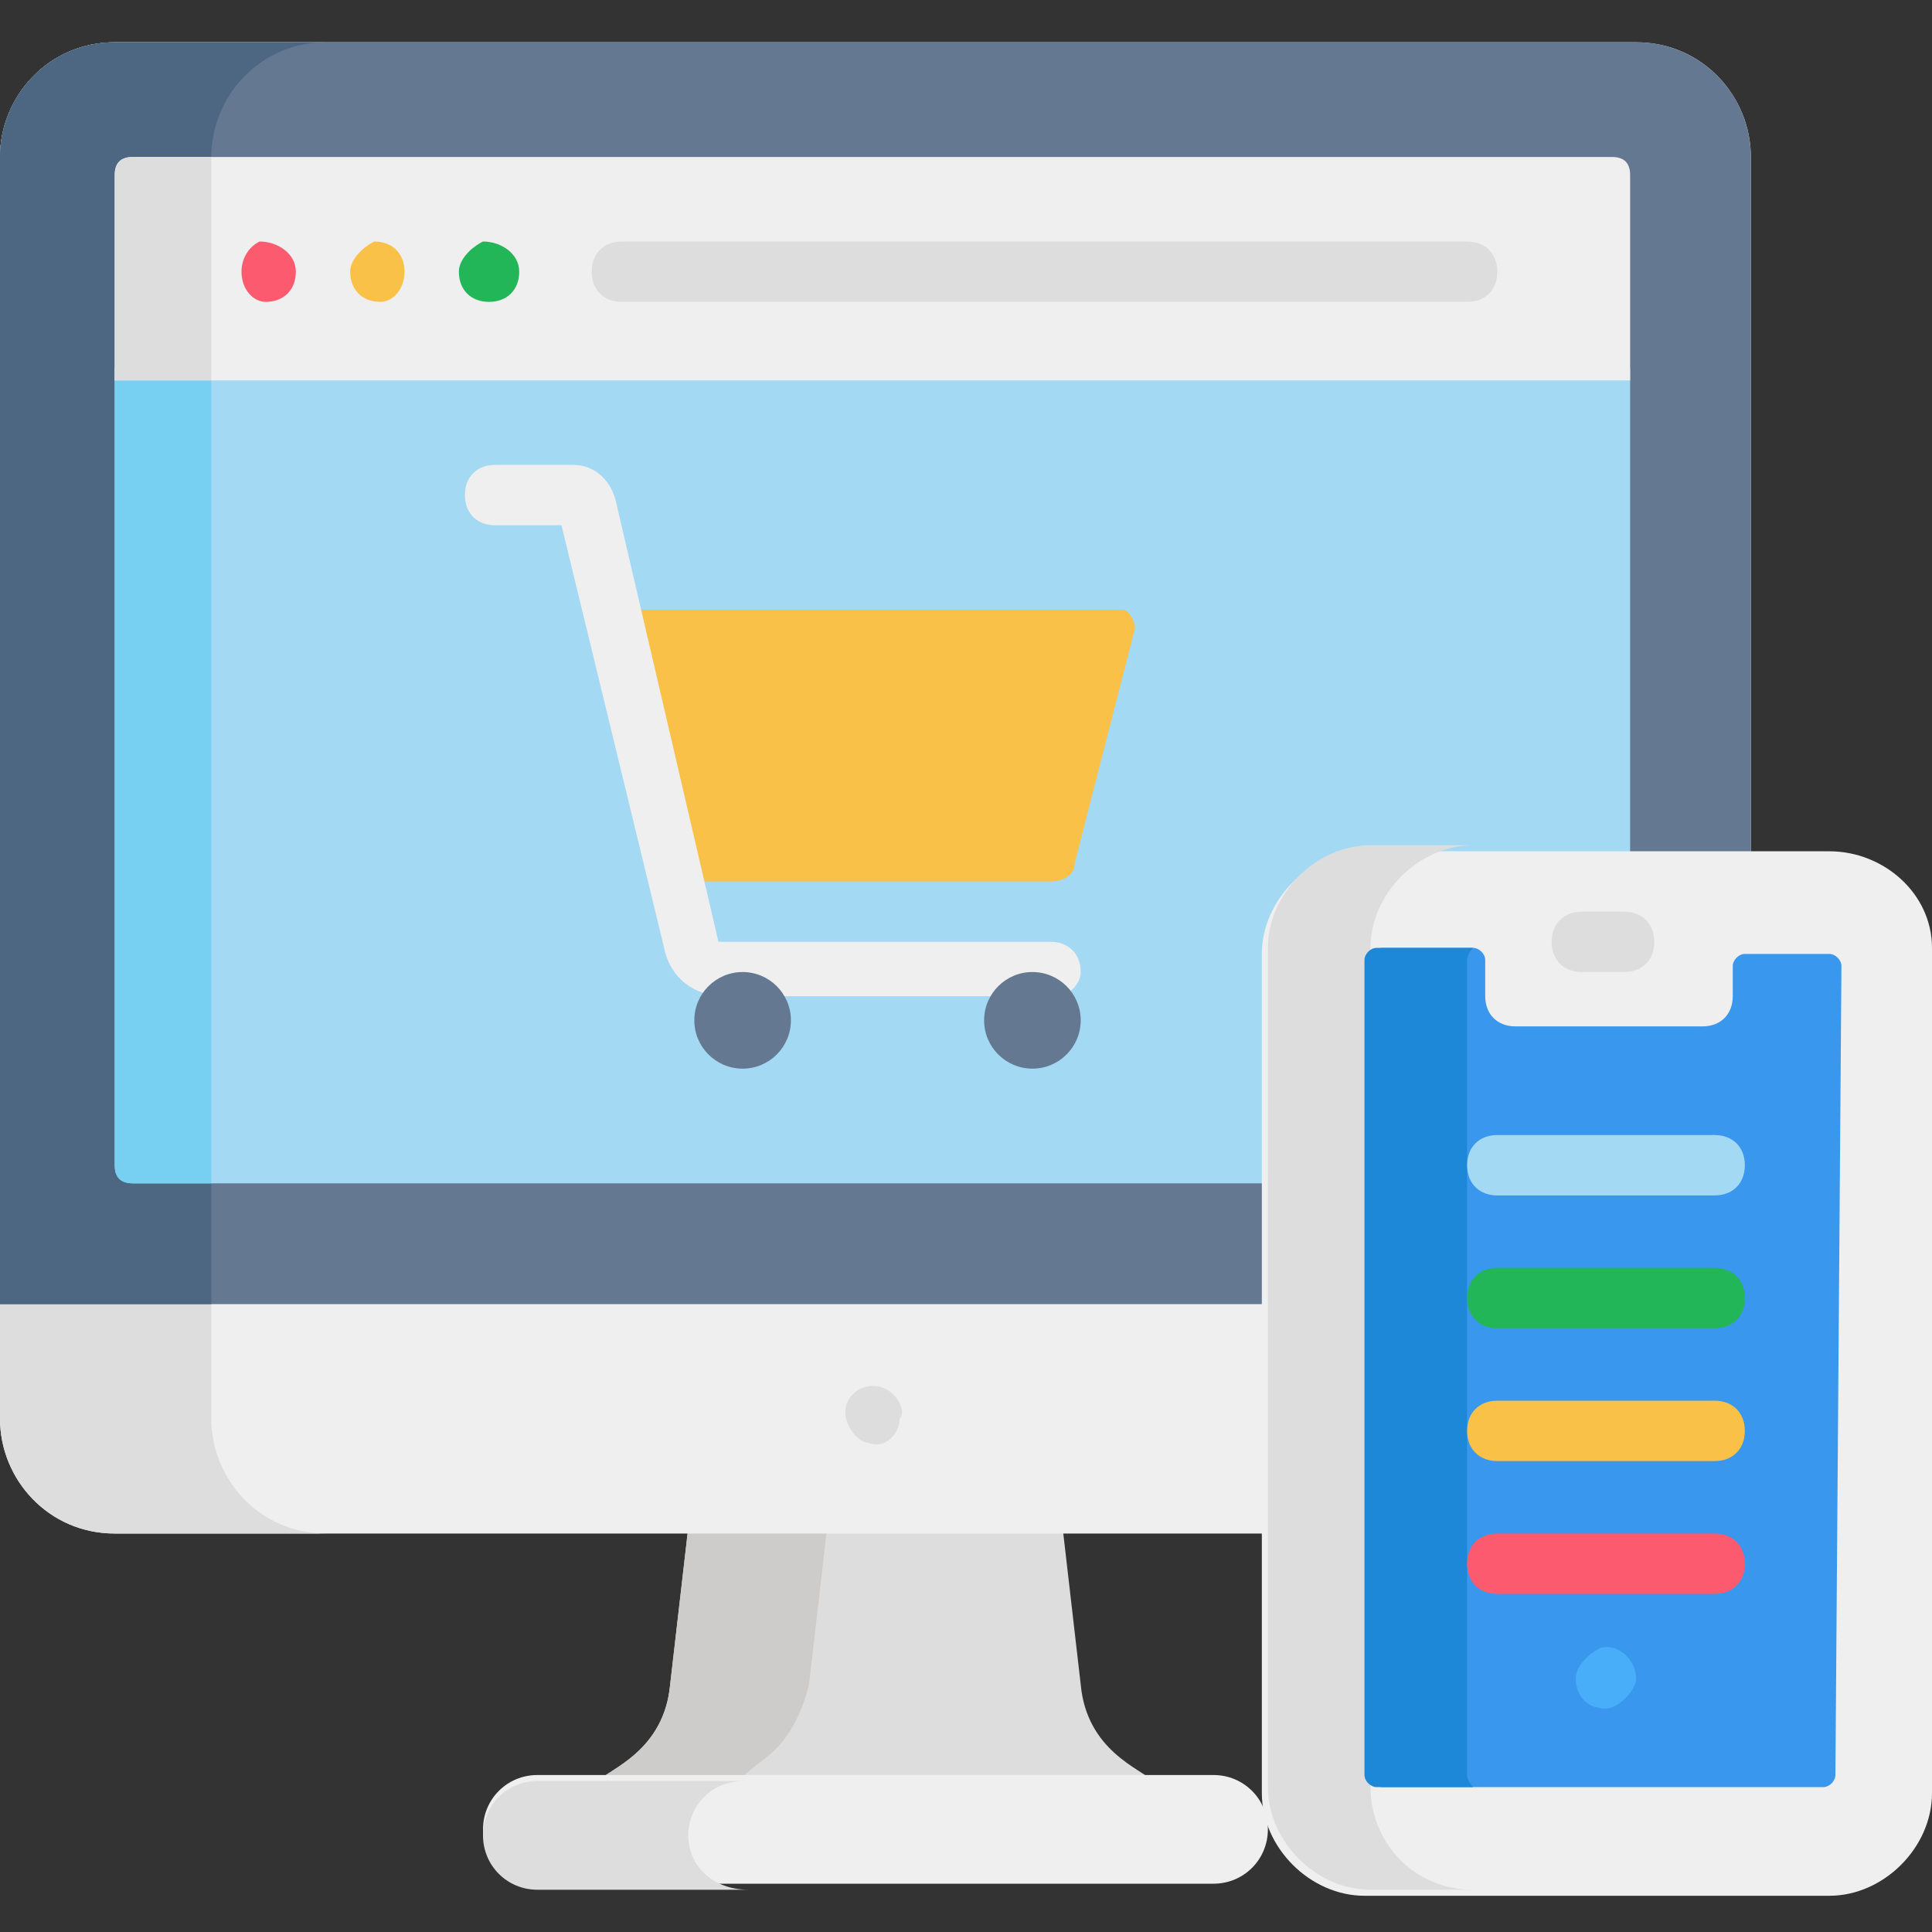 <?xml version="1.0" encoding="utf-8"?>
<!-- Generator: Adobe Illustrator 26.5.0, SVG Export Plug-In . SVG Version: 6.00 Build 0)  -->
<svg version="1.1" id="Capa_1" xmlns="http://www.w3.org/2000/svg" xmlns:xlink="http://www.w3.org/1999/xlink" x="0px" y="0px"
	 width="32px" height="32px" viewBox="0 0 32 32" style="enable-background:new 0 0 32 32;" xml:space="preserve">
<rect x="0" y="0" width="32" height="32" fill="#333333" stroke="none"/>
<style type="text/css">
	.st0{fill:#DDDDDD;}
	.st1{fill:#CECCCA;}
	.st2{fill:#EFEFEF;}
	.st3{fill:#647892;}
	.st4{fill:#4D6682;}
	.st5{fill:#A4D9F4;}
	.st6{fill:#77CFF2;}
	.st7{fill:#FAC149;}
	.st8{fill:#FC5B6F;}
	.st9{fill:#23B658;}
	.st10{fill:#3997EE;}
	.st11{fill:#1E88D8;}
	.st12{fill:#48AEF9;}
</style>
<g>
	<path class="st0" d="M11.1,27.9c-0.1,1.1-1,1.4-1.2,1.6c3.1,0,6.2,0,9.2,0c-0.2-0.2-1.1-0.5-1.2-1.6l-0.3-2.6h-6.2L11.1,27.9z"/>
	<path class="st1" d="M13.4,27.9l0.3-2.6h-2.3l-0.3,2.6c-0.1,1.1-1,1.4-1.2,1.6c0.8,0,1.6,0,2.3,0l0.5-0.4
		C13.1,28.8,13.3,28.3,13.4,27.9z"/>
	<path class="st2" d="M20.1,29.4H8.9c-0.5,0-0.9,0.4-0.9,0.9l0,0c0,0.5,0.4,0.9,0.9,0.9h11.2c0.5,0,0.9-0.4,0.9-0.9l0,0
		C21,29.8,20.6,29.4,20.1,29.4z"/>
	<path class="st0" d="M11.4,30.4c0-0.5,0.4-0.9,0.9-0.9H8.9c-0.5,0-0.9,0.4-0.9,0.9c0,0.5,0.4,0.9,0.9,0.9h3.5
		C11.8,31.3,11.4,30.9,11.4,30.4z"/>
	<path class="st2" d="M21.2,15.9c0-0.9,0.8-1.7,1.7-1.7H29V2.6c0-1-0.8-1.9-1.9-1.9H1.9C0.8,0.7,0,1.6,0,2.6v20.9
		c0,1,0.8,1.9,1.9,1.9h19.4V15.9z"/>
	<path class="st0" d="M3.5,23.5V2.6c0-1,0.8-1.9,1.9-1.9H1.9C0.8,0.7,0,1.6,0,2.6v20.9c0,1,0.8,1.9,1.9,1.9h3.5
		C4.3,25.4,3.5,24.5,3.5,23.5z"/>
	<path class="st3" d="M21.2,15.9c0-0.9,0.8-1.7,1.7-1.7H29V2.6c0-1-0.8-1.9-1.9-1.9H1.9C0.8,0.7,0,1.6,0,2.6v19h21.2V15.9z"/>
	<path class="st4" d="M3.5,2.6c0-1,0.8-1.9,1.9-1.9H1.9C0.8,0.7,0,1.6,0,2.6v19h3.5V2.6z"/>
	<path class="st5" d="M1.9,6.1v13.2c0,0.2,0.1,0.3,0.3,0.3h19v-3.7c0-0.9,0.8-1.7,1.7-1.7H27V6.1H1.9z"/>
	<path class="st6" d="M3.5,6.1H1.9v13.2c0,0.2,0.1,0.3,0.3,0.3h1.3L3.5,6.1L3.5,6.1z"/>
	<path class="st0" d="M14.4,23.9c-0.2,0-0.4-0.3-0.4-0.5c0-0.4,0.5-0.6,0.8-0.3c0.1,0.1,0.2,0.3,0.1,0.4
		C14.9,23.8,14.6,24,14.4,23.9z"/>
	<path class="st7" d="M10.1,10.1l1.1,4.5h6.2c0.2,0,0.4-0.1,0.4-0.3l1-3.9c0-0.1-0.1-0.3-0.2-0.3C18,10.1,10.6,10.1,10.1,10.1z"/>
	<g>
		<path class="st2" d="M17.5,16.5H12c-0.5,0-0.9-0.3-1-0.8L9.3,8.7H8.2c-0.3,0-0.5-0.2-0.5-0.5c0-0.3,0.2-0.5,0.5-0.5h1.3
			c0.3,0,0.6,0.2,0.7,0.6l1.7,7.3c0,0,0,0,0,0h5.5c0.3,0,0.5,0.2,0.5,0.5C17.9,16.3,17.7,16.5,17.5,16.5z M9.5,8.7L9.5,8.7L9.5,8.7z
			 M9.3,8.5C9.3,8.5,9.3,8.5,9.3,8.5L9.3,8.5z"/>
		<path class="st2" d="M26.7,2.6H2.2C2,2.6,1.9,2.7,1.9,2.9v3.4H27V2.9C27,2.7,26.9,2.6,26.7,2.6z"/>
	</g>
	<path class="st0" d="M3.5,2.6C3.5,2.6,3.5,2.6,3.5,2.6l-1.3,0C2,2.6,1.9,2.7,1.9,2.9v3.4h1.6L3.5,2.6L3.5,2.6z"/>
	<path class="st8" d="M4.4,5C4.2,5,4,4.8,4,4.5C4,4.3,4.1,4.1,4.3,4C4.6,4,4.9,4.2,4.9,4.5C4.9,4.8,4.7,5,4.4,5z"/>
	<path class="st7" d="M6.3,5C6,5,5.8,4.8,5.8,4.5c0-0.2,0.2-0.4,0.4-0.5C6.5,4,6.7,4.2,6.7,4.5C6.7,4.8,6.5,5,6.3,5z"/>
	<path class="st9" d="M8.1,5C7.8,5,7.6,4.8,7.6,4.5C7.6,4.3,7.8,4.1,8,4C8.3,4,8.6,4.2,8.6,4.5C8.6,4.8,8.4,5,8.1,5z"/>
	<path class="st0" d="M24.3,5h-14c-0.3,0-0.5-0.2-0.5-0.5c0-0.3,0.2-0.5,0.5-0.5h14c0.3,0,0.5,0.2,0.5,0.5S24.6,5,24.3,5z"/>
	<path class="st2" d="M30.3,14.1h-7.7c-0.9,0-1.7,0.8-1.7,1.7v13.9c0,0.9,0.8,1.7,1.7,1.7h7.7c0.9,0,1.7-0.8,1.7-1.7V15.7
		C32,14.8,31.2,14.1,30.3,14.1z"/>
	<path class="st0" d="M22.7,29.6V15.7c0-0.9,0.8-1.7,1.7-1.7h-1.7c-0.9,0-1.7,0.8-1.7,1.7v13.9c0,0.9,0.8,1.7,1.7,1.7h1.7
		C23.4,31.3,22.7,30.5,22.7,29.6z"/>
	<path class="st10" d="M30.4,29.4c0,0.1-0.1,0.2-0.2,0.2h-7.3c-0.1,0-0.2-0.1-0.2-0.2V15.9c0-0.1,0.1-0.2,0.2-0.2h1.5
		c0.1,0,0.2,0.1,0.2,0.2v0.6c0,0.3,0.2,0.5,0.5,0.5h3.1c0.3,0,0.5-0.2,0.5-0.5V16c0-0.1,0.1-0.2,0.2-0.2h1.4c0.1,0,0.2,0.1,0.2,0.2
		L30.4,29.4L30.4,29.4z"/>
	<path class="st11" d="M24.3,29.4V15.9c0-0.1,0.1-0.2,0.1-0.2c0,0,0,0-0.1,0h-1.5c-0.1,0-0.2,0.1-0.2,0.2v13.5
		c0,0.1,0.1,0.2,0.2,0.2h1.6C24.4,29.6,24.3,29.5,24.3,29.4z"/>
	<path class="st0" d="M26.9,16.1h-0.7c-0.3,0-0.5-0.2-0.5-0.5s0.2-0.5,0.5-0.5h0.7c0.3,0,0.5,0.2,0.5,0.5S27.2,16.1,26.9,16.1z"/>
	<path class="st12" d="M26.6,28.3c-0.3,0-0.5-0.2-0.5-0.5c0-0.2,0.2-0.4,0.4-0.5c0.3-0.1,0.6,0.2,0.6,0.5
		C27.1,28,26.8,28.3,26.6,28.3z"/>
	<path class="st9" d="M28.4,21h-3.6c-0.3,0-0.5,0.2-0.5,0.5s0.2,0.5,0.5,0.5h3.6c0.3,0,0.5-0.2,0.5-0.5S28.7,21,28.4,21z"/>
	<path class="st5" d="M28.4,18.8h-3.6c-0.3,0-0.5,0.2-0.5,0.5s0.2,0.5,0.5,0.5h3.6c0.3,0,0.5-0.2,0.5-0.5
		C28.9,19,28.7,18.8,28.4,18.8z"/>
	<path class="st8" d="M28.4,25.4h-3.6c-0.3,0-0.5,0.2-0.5,0.5s0.2,0.5,0.5,0.5h3.6c0.3,0,0.5-0.2,0.5-0.5
		C28.9,25.6,28.7,25.4,28.4,25.4z"/>
	<path class="st7" d="M28.4,23.2h-3.6c-0.3,0-0.5,0.2-0.5,0.5s0.2,0.5,0.5,0.5h3.6c0.3,0,0.5-0.2,0.5-0.5
		C28.9,23.4,28.7,23.2,28.4,23.2z"/>
	<g>
		<circle class="st3" cx="12.3" cy="16.9" r="0.8"/>
		<circle class="st3" cx="17.1" cy="16.9" r="0.8"/>
	</g>
</g>
</svg>

